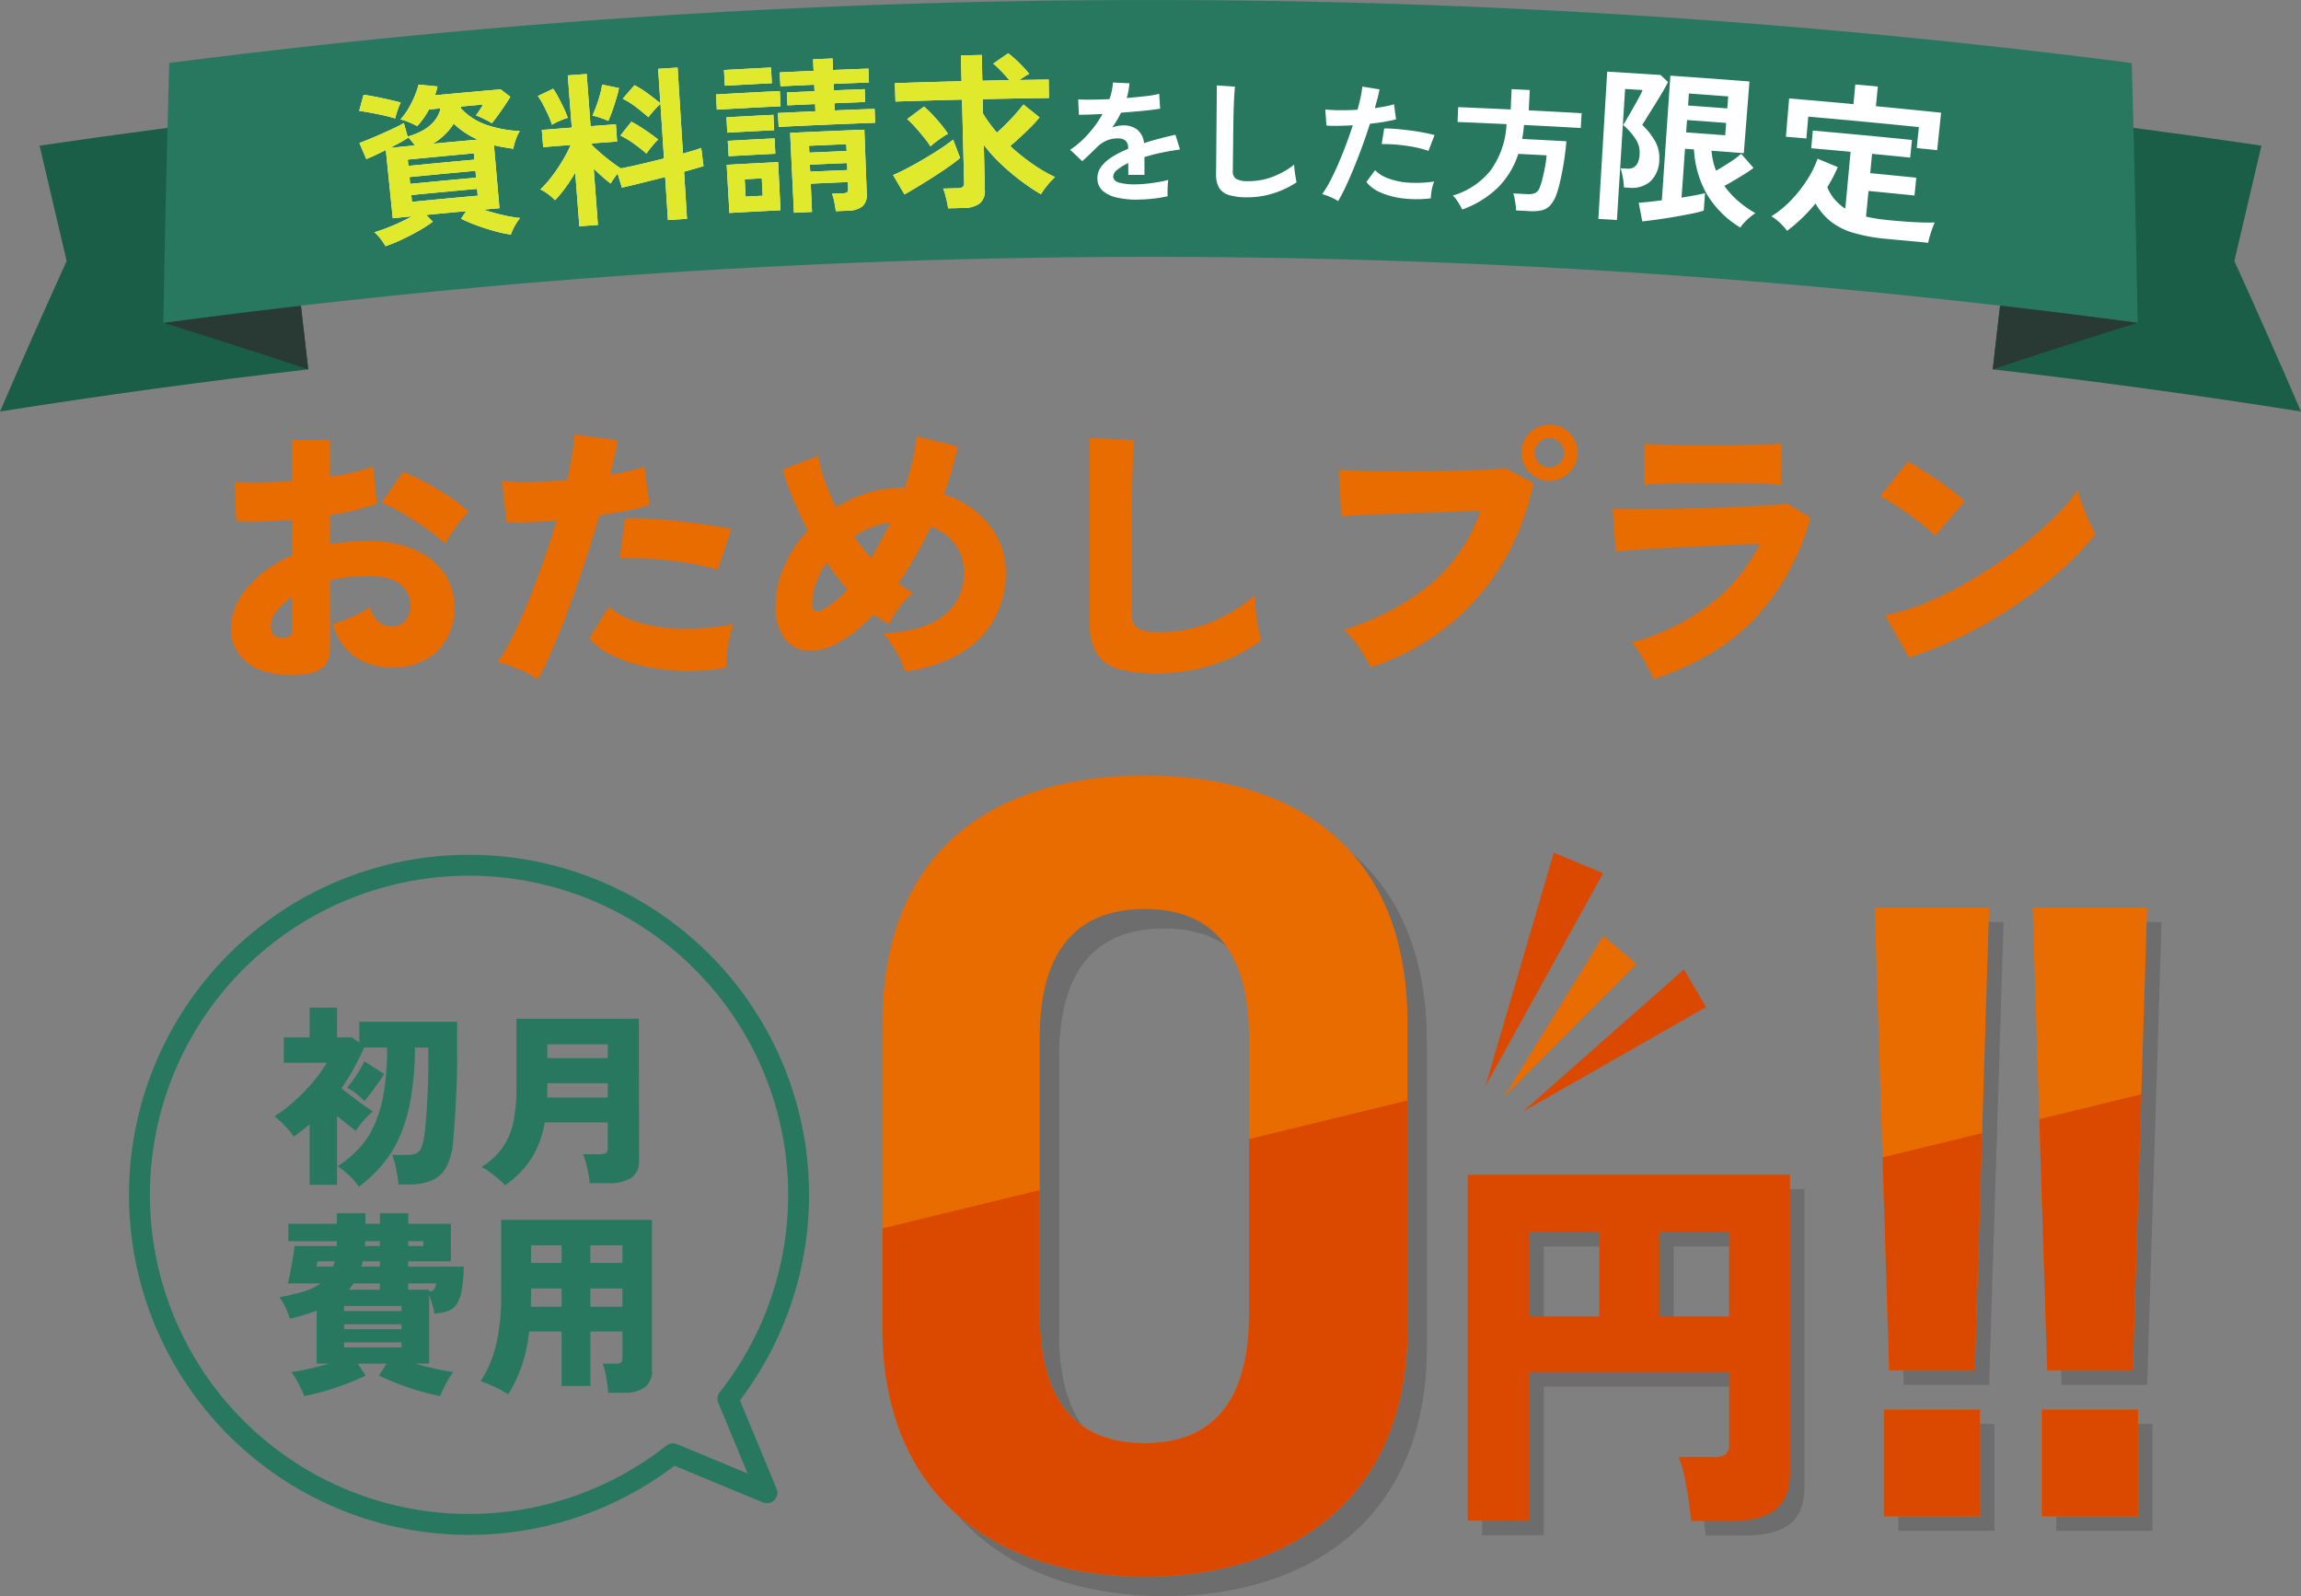 <svg xmlns="http://www.w3.org/2000/svg" width="330.001" height="228.889"><rect width="100%" height="100%" fill="#808080" stroke="none"/><defs><clipPath id="a"><path data-name="長方形 6016" fill="none" d="M0 0h75.311v114.914H0z"/></clipPath><clipPath id="b"><path data-name="長方形 6017" fill="none" d="M0 0h46.218v49.671H0z"/></clipPath><clipPath id="c"><path data-name="長方形 6058" fill="none" d="M0 0h39.063v87.307H0z"/></clipPath><clipPath id="d"><path data-name="パス 9945" d="M231.175 278.939v-39.6c0-12.011 4.869-18.5 15.095-18.5 10.063 0 14.932 6.492 14.932 18.5v39.6c0 12.011-4.869 18.5-14.932 18.5-10.226 0-15.095-6.492-15.095-18.5m-22.561-41.551v43.5c0 25.158 17.529 35.708 37.656 35.708s37.655-10.549 37.655-35.708v-43.663c0-26.132-17.529-35.545-37.655-35.545s-37.656 9.413-37.656 35.708" transform="translate(-208.614 -201.68)" fill="none"/></clipPath><clipPath id="e"><path data-name="パス 9947" d="M415.916 316.411H429.7v-15.317h-13.784zm22.657 0h13.785v-15.317h-13.786zM414.605 229.1l2.073 66.379h12.261l2.073-66.379zm22.657 0l2.073 66.379H451.6l2.073-66.379z" transform="translate(-414.605 -229.105)" fill="none"/></clipPath></defs><g data-name="グループ 10624"><path data-name="パス 9982" d="M43.6 96.662a13.135 13.135 0 01-5.56-.34 7.246 7.246 0 01-3.64-2.36 6.038 6.038 0 01-1.28-3.86 9.119 9.119 0 012.3-5.76 16.92 16.92 0 016.46-4.68v-5.12q-2.16.16-4.2.22t-3.8-.02l-.24-5.64a27.033 27.033 0 003.62.1q2.18-.06 4.62-.22v-5.88h5.44v5.24a27.778 27.778 0 006.2-1.44l.52 5.36a35.635 35.635 0 01-6.72 1.6v4.16q1.28-.2 2.6-.32t2.76-.12a16.366 16.366 0 016.86 1.28 9.844 9.844 0 014.2 3.4 8.231 8.231 0 011.42 4.68 8.622 8.622 0 01-2.38 6.38 8.948 8.948 0 01-6.62 2.38 8.856 8.856 0 01-5.34-1.58 8.538 8.538 0 01-3.1-4.62 26.178 26.178 0 002.74-1.02 13.177 13.177 0 002.58-1.42q.88 2.76 3.08 2.76a2.378 2.378 0 002.12-.94 3.713 3.713 0 00.64-2.14 3.75 3.75 0 00-1.4-2.88q-1.4-1.24-4.8-1.24a23.443 23.443 0 00-2.78.16 19.629 19.629 0 00-2.58.48v9.64a3.75 3.75 0 01-.82 2.64 4.629 4.629 0 01-2.9 1.12zm20.24-18.72a20.267 20.267 0 00-1.9-1.56q-1.14-.84-2.44-1.68t-2.56-1.54a16.943 16.943 0 00-2.22-1.06l3.08-4.44a30.408 30.408 0 013.26 1.54q1.74.94 3.36 2.02a21.935 21.935 0 012.78 2.16 15.893 15.893 0 00-1.26 1.46q-.7.9-1.28 1.76a13.131 13.131 0 00-.82 1.34zM40.2 91.422q1.68.16 1.68-.96v-4.84a8.861 8.861 0 00-2.24 2.04 3.571 3.571 0 00-.8 2.12 1.969 1.969 0 00.3 1.1 1.35 1.35 0 001.06.54zm36.96 5.96q-.72-.44-1.76-.94t-2.1-.9a14.922 14.922 0 00-1.94-.6 26.942 26.942 0 002.16-3.68q1.12-2.24 2.24-5t2.16-5.74q1.04-2.98 1.92-5.9-2.2.2-4.1.28a22.729 22.729 0 01-3.1-.04l-.64-5.88a30.3 30.3 0 004.1.16q2.5-.04 5.26-.32.44-1.96.7-3.62a24.085 24.085 0 00.3-2.9l6.2.84q-.16 1.04-.44 2.28t-.6 2.64a33.588 33.588 0 004.88-1.12l.76 5.48a26.587 26.587 0 01-3.1.78q-1.9.38-4.1.7-.92 3.2-2.02 6.54t-2.26 6.5q-1.16 3.16-2.32 5.86t-2.2 4.58zm27-1.64a31 31 0 01-6.3.46 29.808 29.808 0 01-5.68-.7 19.568 19.568 0 01-4.6-1.62 9.505 9.505 0 01-3.06-2.34l2.8-4.52a10.9 10.9 0 004.14 2.2 23.211 23.211 0 006.18.96 33.181 33.181 0 007.56-.68 14.95 14.95 0 00-.58 1.98 19.36 19.36 0 00-.38 2.28 13.227 13.227 0 00-.08 1.98zm-1.24-14a22.7 22.7 0 00-3.04-.78q-1.76-.34-3.72-.56t-3.84-.32a33.166 33.166 0 00-3.44-.02l.76-5.72q1.48-.04 3.5.06t4.18.34q2.16.24 4.14.52t3.42.6zm26.84 14.56a9.65 9.65 0 00-.68-1.8 17.368 17.368 0 00-1.12-1.98 10.317 10.317 0 00-1.32-1.66q5.8-.32 8.7-2.58a7.493 7.493 0 002.9-6.26 6.509 6.509 0 00-1.24-3.94 7.367 7.367 0 00-3.52-2.54q-1 2.16-2.18 4.2t-2.46 3.92a10.613 10.613 0 001.06.72q.54.32 1.06.64a9.012 9.012 0 00-1.96 2.04 17.628 17.628 0 00-1.52 2.44q-.56-.32-1.1-.66t-1.1-.74a25.555 25.555 0 01-2.32 2.2 15.355 15.355 0 01-2.44 1.68 8.267 8.267 0 01-4.56 1.34 4.46 4.46 0 01-3.42-1.72 7.365 7.365 0 01-1.3-4.7 13.9 13.9 0 011.26-5.76 19.157 19.157 0 013.34-5.08q-1.2-2.32-2.12-4.56a41.966 41.966 0 01-1.48-4.16l5.12-1.96a19.649 19.649 0 00.9 3.5 30.6 30.6 0 001.66 3.86 19.781 19.781 0 014.42-2.02 15.762 15.762 0 014.78-.74h.6a35.869 35.869 0 001.12-3.8 26.663 26.663 0 00.6-3.6l5.92 1.44a54.544 54.544 0 01-2 6.88 13.851 13.851 0 014.82 2.62 11.785 11.785 0 013.02 3.88 10.6 10.6 0 011.04 4.62 13.8 13.8 0 01-1.62 6.7 13.1 13.1 0 01-4.84 4.94 20.974 20.974 0 01-8.02 2.64zM118 87.422a13.27 13.27 0 003.52-2.88q-.76-.92-1.52-1.88t-1.44-2a12.173 12.173 0 00-1.52 2.92 9.4 9.4 0 00-.56 3.2q0 .68.42.84a1.372 1.372 0 001.1-.2zm6.92-7.4q1.48-2.44 2.76-5.08a10.7 10.7 0 00-2.68.68 13.361 13.361 0 00-2.52 1.32q.56.8 1.18 1.58t1.26 1.5zm40.92 16.56a18.665 18.665 0 01-5.56-.68 5.214 5.214 0 01-3.06-2.28 8.6 8.6 0 01-.94-4.36v-26.48l6.4.36q-.08.72-.16 2.3t-.12 3.34q-.04 1.48-.06 3.28t-.02 3.96v12a2.268 2.268 0 00.88 2.1 6.075 6.075 0 003 .54 19.3 19.3 0 007.58-1.46 22.914 22.914 0 006.14-3.78q.04 1 .18 2.26t.36 2.4q.22 1.14.38 1.78a23.705 23.705 0 01-6.74 3.42 25.95 25.95 0 01-8.26 1.3zm30.72-.88a15.961 15.961 0 00-.94-1.74 23.6 23.6 0 00-1.38-2.02 10.211 10.211 0 00-1.52-1.64 36.343 36.343 0 0012.42-6.5 23.778 23.778 0 007.18-10.54q-1.96.04-4.34.14t-4.82.18q-2.44.08-4.64.16t-3.82.16q-1.62.08-2.34.16l-.36-6.68q1.56.12 3.98.16t5.24.04q2.82 0 5.64-.04t5.2-.14q2.38-.1 3.86-.26l4 2.12a36.453 36.453 0 01-4.6 11.78 33.761 33.761 0 01-8 8.98 34.927 34.927 0 01-10.76 5.68zm25.64-26.76a3.849 3.849 0 01-2.82-1.18 3.849 3.849 0 01-1.18-2.82 3.9 3.9 0 011.18-2.86 3.849 3.849 0 012.82-1.18 3.9 3.9 0 012.86 1.18 3.9 3.9 0 011.18 2.86 3.849 3.849 0 01-1.18 2.82 3.9 3.9 0 01-2.86 1.18zm0-1.92a2.078 2.078 0 001.5-.6 1.978 1.978 0 00.62-1.48 2.043 2.043 0 00-.62-1.5 2.043 2.043 0 00-1.5-.62 1.978 1.978 0 00-1.48.62 2.078 2.078 0 00-.6 1.5 2.011 2.011 0 00.6 1.48 2.011 2.011 0 001.48.6zm14.96 30.36q-.32-.72-.82-1.68t-1.1-1.92a10.528 10.528 0 00-1.24-1.64 32.507 32.507 0 0011.26-5.48 24.972 24.972 0 007.14-8.68q-2.16.08-4.72.2l-5.14.24q-2.58.12-4.84.24t-3.86.24q-1.6.12-2.12.2l-.44-6.16q1.16.04 3.06.06t4.28-.02q2.38-.04 4.94-.1t4.98-.16q2.42-.1 4.46-.22t3.32-.28l3.32 2a34.209 34.209 0 01-7.72 14.2q-5.4 5.88-14.76 8.96zm-1.32-27.84v-5.92a35.287 35.287 0 003.72.2q2.52.04 6.28.04 3.64 0 6.14-.08t3.5-.16v5.92a28.127 28.127 0 00-3.38-.2q-2.34-.04-6.26-.04-2.08 0-4.12.02t-3.62.06a17.229 17.229 0 00-2.26.16zm37.92 24.76l-3.4-6.08a29.489 29.489 0 006.04-1.86 52.712 52.712 0 006.42-3.24 65.176 65.176 0 006.16-4.12 59.338 59.338 0 005.28-4.46 27.977 27.977 0 003.74-4.28 18.338 18.338 0 00.64 2.1q.44 1.22.96 2.36t.92 1.86a40.086 40.086 0 01-4.94 5.18 61.016 61.016 0 01-6.5 5.02 65.573 65.573 0 01-7.46 4.34 53.614 53.614 0 01-7.86 3.18zm3.76-17.48a15.4 15.4 0 00-1.52-1.38q-.96-.78-2.12-1.6t-2.28-1.54a18.214 18.214 0 00-1.96-1.12l4-5q1.16.64 2.7 1.64t3.02 2.08a20.594 20.594 0 012.4 2z" fill="#e96c01" stroke="rgba(0,0,0,0)"/><g data-name="グループ 10593"><path data-name="パス 9843" d="M44.209 52.971Q22.059 55.525.004 59.018q4.655-10.81 9.555-21.583-1.93-8.276-3.881-16.548 17.126-2.529 34.313-4.509l4.219 36.593" fill="#1b5e48"/><path data-name="パス 9844" d="M23.428 46.297q10.466 3.235 20.779 6.676-.528-4.568-1.053-9.136-9.869 1.137-19.726 2.46" fill="#283a33"/><path data-name="パス 9845" d="M285.791 52.971q22.15 2.554 44.21 6.047-4.656-10.811-9.556-21.583 1.929-8.276 3.881-16.548-17.126-2.529-34.316-4.509l-4.219 36.593" fill="#1b5e48"/><path data-name="パス 9846" d="M306.569 46.3q-.323-18.626-.841-37.263a1100.85 1100.85 0 00-281.457 0q-.517 18.632-.843 37.263a1063.953 1063.953 0 01283.138 0" fill="#28785f"/><path data-name="パス 9847" d="M306.569 46.297q-10.469 3.235-20.778 6.677l1.053-9.136q9.872 1.138 19.726 2.461" fill="#283a33"/><path data-name="パス 9848" d="M73.263 33.638a17.156 17.156 0 01-2.291-.487q-1.3-.356-2.593-.828a20.161 20.161 0 01-2.255-.962l.739-1.08q-2.872.263-5.743.542l.957.967a18.8 18.8 0 01-1.97 1.277q-1.165.667-2.434 1.265a22.372 22.372 0 01-2.386.978 7.7 7.7 0 00-1.585-2.005c.445-.128.983-.307 1.607-.54s1.271-.505 1.94-.813 1.283-.618 1.842-.93q-1.38.137-2.761.277l-.994-9.784q-1.61.813-2.8 1.3l-.99-2.308c.386-.137.859-.322 1.427-.559s1.155-.488 1.769-.76 1.2-.54 1.766-.805a15.315 15.315 0 001.412-.743l.542 1.945q4.023-1.14 4.728-4.044l-1.66.157a11.94 11.94 0 01-.769 1.241 10.426 10.426 0 01-.926 1.138 19.96 19.96 0 00-1.151-.538 6.119 6.119 0 00-1.264-.406 8.261 8.261 0 001.093-1.457 14.027 14.027 0 00.924-1.814 12.378 12.378 0 00.6-1.733q1.356.135 2.711.273c-.047.213-.1.424-.167.629s-.127.419-.19.633q4.7-.444 9.411-.847l1.387 1.068c-.189.32-.452.728-.784 1.221s-.667.978-1.011 1.448-.624.844-.85 1.121a6.61 6.61 0 00-.616-.356c-.288-.151-.587-.3-.9-.451a5.814 5.814 0 00-.775-.316q.312-.412.554-.784c.161-.247.32-.507.48-.776q-1.586.14-3.172.284l-.056.221a9.054 9.054 0 003.709 2.414 17.446 17.446 0 004.782.889 4.012 4.012 0 00-.4.756c-.131.317-.244.635-.342.956a5.609 5.609 0 00-.191.821c-.488-.07-.96-.147-1.422-.226s-.912-.175-1.352-.28l.787 9.032-2.324.206c.846.275 1.756.53 2.727.759a19.079 19.079 0 002.548.443 8.284 8.284 0 00-1.319 2.376m-16.583-16.65q-.441-.151-1.134-.321c-.461-.114-.948-.22-1.459-.322s-1-.191-1.455-.272-.833-.14-1.12-.174q.317-1.155.636-2.309c.34.044.753.111 1.238.2s.99.189 1.51.3 1.013.227 1.475.334.832.2 1.106.288a4.821 4.821 0 00-.318.705c-.113.3-.211.6-.3.886s-.147.518-.182.682m-.749 4.222q1.787-.181 3.575-.355c-.154-.21-.318-.427-.5-.651a3.539 3.539 0 00-.539-.549l.035.117q-.514.339-1.187.708c-.449.247-.912.488-1.385.73m2.645 2.58q4.735-.468 9.473-.895l-.081-.908q-4.743.427-9.482.9l.09.907m.255 2.578q4.724-.467 9.451-.892l-.088-.98q-4.732.425-9.46.892l.1.98m.255 2.578q4.713-.466 9.428-.89l-.088-.978q-4.72.424-9.437.89l.1.978m2.986-8.338q3.218-.306 6.44-.594a11.991 11.991 0 01-1.805-.981 12.182 12.182 0 01-1.639-1.307 8.814 8.814 0 01-3 2.882" fill="#fff"/><path data-name="パス 9849" d="M83.09 32.453l-.59-7.7a25.419 25.419 0 01-1.424 2.18 16.974 16.974 0 01-1.475 1.776 7.668 7.668 0 00-.98-.859 5.634 5.634 0 00-1.116-.679 15.53 15.53 0 001.595-1.8 23.9 23.9 0 001.54-2.263 19.764 19.764 0 001.208-2.319q-1.973.152-3.945.311l-.2-2.464q2.15-.173 4.3-.338l-.573-7.485 2.712-.2.555 7.486q1.816-.135 3.634-.264l.174 2.465q-1.813.129-3.625.262l.018.239q.481.494 1.235 1.147t1.538 1.247q.784.593 1.377.961 1.219-.233 2.873-.621t3.306-.808l-.508-7.85c-.174.155-.371.357-.6.6s-.44.489-.649.728a5.309 5.309 0 00-.468.608q-.741-.646-1.737-1.422a11.3 11.3 0 00-1.953-1.235q.841-.972 1.687-1.943a14.715 14.715 0 011.941 1.228q1.034.76 1.772 1.386l-.321-4.956 2.788-.177.766 12.33c.567-.162 1.078-.312 1.53-.443a10.691 10.691 0 001.091-.367l.328 2.6q-.535.174-1.235.375c-.47.133-.985.279-1.551.443l.42 6.752q-1.367.084-2.733.173l-.4-6.176c-1.164.3-2.3.586-3.418.863s-2.043.5-2.787.661l-.612-2.024c-.2.255-.388.512-.573.774a4.407 4.407 0 00-.409.667c-.38-.277-.784-.6-1.2-.971s-.839-.764-1.248-1.183l.6 8.086-2.659.2m-3.927-14.562a11.394 11.394 0 00-.516-1.343 28.356 28.356 0 00-.748-1.54 8.706 8.706 0 00-.761-1.239l2.192-1.041a10.543 10.543 0 01.76 1.252q.422.8.8 1.6a11.229 11.229 0 01.537 1.318 8.679 8.679 0 00-1.208.455 7.81 7.81 0 00-1.054.54m8.066-.561a14.062 14.062 0 00-1.125-.437 6.993 6.993 0 00-1.143-.312q.236-.5.539-1.3t.539-1.675a11.474 11.474 0 00.317-1.477q1.205.249 2.409.5a9.114 9.114 0 01-.262 1.087c-.126.433-.265.884-.414 1.352s-.3.9-.455 1.307-.288.723-.4.956m5.483 4.692a24.152 24.152 0 00-1.753-1.384 12.741 12.741 0 00-1.99-1.2q.785-.993 1.574-1.984c.413.211.851.466 1.319.762s.921.6 1.364.92.829.606 1.161.873a6.149 6.149 0 00-.557.576c-.215.247-.425.5-.631.763s-.37.485-.487.669" fill="#fff"/><path data-name="パス 9850" d="M102.808 15.724l-.125-2.179q4.578-.262 9.157-.487l.107 2.18q-4.57.223-9.138.485m1.8 14.818l-.389-6.9q3.687-.209 7.376-.391l.342 6.9q-3.665.182-7.328.389m-.3-11.515l-.124-2.2q3.365-.189 6.73-.356l.11 2.2q-3.359.168-6.715.356m.189 3.377l-.123-2.2q3.353-.188 6.708-.355l.11 2.2q-3.348.167-6.695.355m-.543-10.109l-.126-2.25q3.373-.19 6.747-.358l.113 2.251q-3.367.167-6.734.356m2.979 15.907l2.448-.13-.129-2.491-2.454.13.135 2.491m4.736-10l-.1-1.988q2.685-.133 5.371-.252-.022-.516-.046-1.031-1.983.088-3.965.183l-.089-1.845q1.985-.1 3.971-.183l-.041-.934q-2.421.108-4.843.225l-.1-1.989q2.426-.118 4.852-.225l-.073-1.654q1.4-.062 2.791-.12l.069 1.654q2.539-.105 5.078-.2l.074 1.99q-2.534.094-5.068.2l.039.933q2.209-.092 4.418-.176l.07 1.846q-2.205.084-4.41.175l.043 1.031q2.859-.12 5.719-.223l.073 1.99q-6.919.252-13.836.593m8.207 12.086q-.072-.551-.213-1.286a6.692 6.692 0 00-.333-1.21l1.591-.067c.328-.012.53-.072.606-.17a1 1 0 00.1-.6l-.034-.838q-2.66.107-5.32.228l.183 4.049q-1.294.058-2.589.12l-.547-11.452q5.32-.254 10.64-.456l.347 9.156a2.175 2.175 0 01-.617 1.824 3.376 3.376 0 01-2.1.635l-1.71.071m-3.807-8.4q2.671-.121 5.343-.229l-.04-.981q-2.674.108-5.347.229l.044.981m.124 2.733q2.665-.121 5.329-.228l-.041-1.008q-2.667.108-5.334.228l.046 1.008" fill="#fff"/><path data-name="パス 9851" d="M129.722 27.884q-.817-1.389-1.638-2.776a24.746 24.746 0 001.971-.943 56.652 56.652 0 004.741-2.783 25.38 25.38 0 001.9-1.359l1 2.638q-.65.545-1.627 1.23c-.652.456-1.356.931-2.111 1.415s-1.5.954-2.24 1.4-1.4.84-2 1.179m6.253 2a6.939 6.939 0 00-.16-.944 40.04 40.04 0 00-.262-1.06 4.319 4.319 0 00-.292-.832q1.041-.03 2.082-.056a1.3 1.3 0 00.731-.174.736.736 0 00.2-.64q-.147-5.948-.3-11.894-4.772.119-9.543.279l-.089-2.637q4.782-.161 9.565-.28l-.092-3.692q1.5-.038 2.992-.071l.081 3.693q1.939-.043 3.877-.079c-.341-.41-.721-.833-1.144-1.273a15.444 15.444 0 00-1.167-1.1l2.14-1.482a11.682 11.682 0 011.051.881c.38.352.745.717 1.1 1.084s.64.7.862.981c-.166.084-.374.206-.629.37s-.512.337-.775.516q2.1-.036 4.2-.064l.035 2.638q-4.748.064-9.5.168l.046 2.063a15.632 15.632 0 00.9 1.359c.339.467.7.926 1.092 1.381q.679-.588 1.406-1.322a31.923 31.923 0 002.403-2.706q1.155.916 2.3 1.835a15.489 15.489 0 01-1.168 1.305q-.73.73-1.519 1.465c-.526.489-1.032.936-1.517 1.347a30.524 30.524 0 003.134 2.525 21.781 21.781 0 003.3 1.931 9.4 9.4 0 00-1.112 1.179 11.264 11.264 0 00-.913 1.273 29.374 29.374 0 01-2.886-1.933 32.831 32.831 0 01-2.856-2.418 21.527 21.527 0 01-2.446-2.721l.143 6.452a2.281 2.281 0 01-.726 1.935 3.79 3.79 0 01-2.32.655l-2.223.058m-2.534-8.9a14.409 14.409 0 00-.965-1.326 35.348 35.348 0 00-1.192-1.4 12.9 12.9 0 00-1.174-1.175q1.208-.9 2.421-1.8a21.318 21.318 0 011.825 1.854 19.647 19.647 0 011.6 2.055 11.537 11.537 0 00-1.322.852q-.713.524-1.193.946" fill="#fff"/><path data-name="パス 9852" d="M163.088 28.634a12.694 12.694 0 01-2.9-.3 4.527 4.527 0 01-2.043-.977 2.319 2.319 0 01-.757-1.789 2.726 2.726 0 01.558-1.682 5.708 5.708 0 011.565-1.391 14.761 14.761 0 012.28-1.152v-.153a1.283 1.283 0 00-.348-.987 1.408 1.408 0 00-.88-.351 4.136 4.136 0 00-1.733.258 4.61 4.61 0 00-1.63 1.122 69.086 69.086 0 01-1.348 1.297c-.247.231-.462.427-.645.582q-.863-.817-1.729-1.633a13.114 13.114 0 002.581-2.251 15.561 15.561 0 002.055-2.874c-.739.032-1.413.057-2.019.081s-1.063.033-1.364.022l-.1-2.206c.449.032 1.074.049 1.874.042s1.669-.034 2.607-.075a8.411 8.411 0 00.5-2.382l2.364.107a8.915 8.915 0 01-.39 2.111 85.791 85.791 0 002.727-.264 12.828 12.828 0 001.934-.336l.137 2.131c-.37.062-.853.132-1.445.2s-1.251.138-1.97.2-1.454.123-2.206.179c-.17.358-.364.721-.579 1.086s-.442.715-.678 1.05a4.341 4.341 0 011.6-.315 3.2 3.2 0 011.968.59 2.816 2.816 0 011 1.956c.737-.245 1.487-.466 2.258-.663s1.516-.379 2.241-.541q.332 1.056.661 2.113c-.92.125-1.811.279-2.679.463s-1.674.391-2.421.623v2.552h-2.318q0-.845-.005-1.69a7.4 7.4 0 00-1.569.955 1.32 1.32 0 00-.584.935c0 .435.269.738.808.907a8.622 8.622 0 002.452.251c.442 0 .945-.031 1.5-.087s1.113-.136 1.667-.231 1.043-.2 1.462-.313c-.026.167-.05.407-.07.72s-.032.624-.032.93.007.536.019.691a16.948 16.948 0 01-2.154.353 22.241 22.241 0 01-2.23.126" fill="#fff"/><path data-name="パス 9853" d="M178.761 28.299a8.694 8.694 0 01-2.532-.337 2.433 2.433 0 01-1.4-1.05 3.8 3.8 0 01-.423-1.98l.111-12.683q1.3.088 2.6.18c-.029.217-.059.582-.092 1.092s-.059 1.062-.077 1.649c-.019.474-.035.991-.047 1.555s-.023 1.183-.031 1.86l-.065 5.91a1.257 1.257 0 00.468 1.156 3.322 3.322 0 001.674.328 9.487 9.487 0 003.651-.656 11.38 11.38 0 003.007-1.713c.009.244.031.534.071.875s.087.66.139.962.1.536.134.7a12.869 12.869 0 01-3.312 1.572 12.2 12.2 0 01-3.875.576" fill="#fff"/><path data-name="パス 9854" d="M191.905 28.835a7.362 7.362 0 00-1.1-.575 8.2 8.2 0 00-1.186-.421 13.556 13.556 0 001.1-1.787c.382-.729.77-1.536 1.16-2.43s.768-1.823 1.134-2.793.7-1.923 1-2.862q-1.129.066-2.128.08c-.666.008-1.214 0-1.65-.04l-.165-2.307a19.889 19.889 0 002.049.107c.826.009 1.682-.016 2.568-.068.189-.659.343-1.269.457-1.83a13.739 13.739 0 00.23-1.492l2.474.4q-.1.555-.276 1.23c-.117.451-.253.936-.4 1.457a25.647 25.647 0 001.534-.251 11.373 11.373 0 001.22-.3l.287 2.16c-.412.115-.948.228-1.6.342s-1.369.211-2.137.292q-.478 1.5-1.056 3.089t-1.187 3.086q-.612 1.5-1.2 2.761t-1.123 2.15m13.292-.39a16.546 16.546 0 01-3.988.012 11.259 11.259 0 01-3.226-.853 5.061 5.061 0 01-2.026-1.5q.624-.847 1.249-1.691a5.008 5.008 0 001.9 1.182 10.284 10.284 0 002.907.6 17 17 0 003.668-.165 5.3 5.3 0 00-.349 1.2 6.861 6.861 0 00-.134 1.223m-.336-6.81a12.718 12.718 0 00-1.484-.428c-.561-.13-1.152-.235-1.774-.32s-1.231-.147-1.829-.185-1.14-.053-1.627-.043l.365-2.235a16.144 16.144 0 011.67.063c.638.053 1.3.122 1.989.21s1.345.191 1.966.309 1.155.237 1.6.356q-.439 1.136-.874 2.272" fill="#fff"/><path data-name="パス 9855" d="M209.705 30.046a7.09 7.09 0 00-.345-.648c-.146-.249-.307-.5-.479-.749a3 3 0 00-.524-.6 10.825 10.825 0 005.431-3.628 12.215 12.215 0 002.272-6.618q-3.51-.166-7.018-.309l.086-2.128q3.766.154 7.528.332l.138-2.914q1.3.062 2.6.127l-.146 2.914q3.792.19 7.583.406l-.121 2.127q-4.071-.232-8.143-.434c-.028.345-.066.682-.108 1.013s-.094.66-.148.991q3.167.155 6.332.331-.071.938-.22 2.044t-.358 2.2q-.208 1.1-.435 2.014a11.712 11.712 0 01-.454 1.484 4.483 4.483 0 01-.886 1.489 2.4 2.4 0 01-1.2.676 6.246 6.246 0 01-1.721.113l-1.936-.1a6.231 6.231 0 00-.068-.8 18.804 18.804 0 00-.15-.93 3.817 3.817 0 00-.192-.71l1.979.1a2.374 2.374 0 001.207-.179 1.48 1.48 0 00.632-.823 9.33 9.33 0 00.4-1.315c.135-.549.255-1.12.365-1.71a12.161 12.161 0 00.2-1.536q-2.027-.107-4.056-.206a12.055 12.055 0 01-2.9 4.8 14.1 14.1 0 01-5.145 3.176" fill="#fff"/><path data-name="パス 9856" d="M229.231 31.389L230.5 10.27q3.832.231 7.664.488.529.5 1.056 1.01c-.156.326-.4.779-.741 1.356s-.707 1.186-1.107 1.826-.766 1.226-1.1 1.765-.584.941-.748 1.2a9.711 9.711 0 011.853 2.358 4.678 4.678 0 01.59 2.611 4.331 4.331 0 01-1.323 3.181 4.08 4.08 0 01-2.987.863l-.76-.048a9.491 9.491 0 00-.156-1.429 7.163 7.163 0 00-.336-1.318l.91.058q1.7.108 1.835-2.046a3.571 3.571 0 00-.587-2.225 9.439 9.439 0 00-1.77-1.987q.166-.277.57-.962t.865-1.495c.307-.541.591-1.048.844-1.521a9.233 9.233 0 00.5-1.038q-1.254-.082-2.507-.16l-1.173 18.795q-1.33-.084-2.661-.163m6.3.372l-.512-2.678c.378-.023.861-.067 1.446-.133s1.209-.138 1.871-.222l1.223-17.876q5.673.387 11.341.835l-.811 10.283q-2.314-.182-4.63-.355a10.008 10.008 0 00.651 2.863q.981-.554 2-1.22a13.027 13.027 0 001.6-1.2q.887 1.009 1.77 2.019a14.694 14.694 0 01-1.231.851c-.484.309-.986.612-1.5.917s-1 .576-1.446.815a12.337 12.337 0 002.046 2.227 15.268 15.268 0 002.4 1.684 6.966 6.966 0 00-.745.553 9.079 9.079 0 00-.823.777 4.765 4.765 0 00-.587.735 13.954 13.954 0 01-4.763-4.72 14.5 14.5 0 01-1.889-6.488l-1.282-.092-.5 7.01q1.1-.189 1.993-.35c.6-.11 1.058-.207 1.377-.3l-.186 2.512a16.345 16.345 0 01-1.789.445q-1.134.23-2.438.452a80.182 80.182 0 01-4.592.649m6.573-16.619q2.812.2 5.624.414l.131-1.722q-2.817-.215-5.633-.415l-.122 1.723m-.274 3.852q2.8.2 5.6.412.066-.884.135-1.769-2.807-.214-5.613-.413l-.126 1.77" fill="#fff"/><path data-name="パス 9857" d="M256.291 33.117a5.421 5.421 0 00-.612-.75 9.254 9.254 0 00-.83-.781 4.958 4.958 0 00-.814-.561 14.03 14.03 0 002.736-2.213 19.008 19.008 0 002.339-2.924 14.352 14.352 0 001.563-3.124l2.893 1.2a20.117 20.117 0 01-1.5 2.874 6.4 6.4 0 002.58 3.077l.758-8.145q-2.821-.262-5.643-.51l.222-2.533q7.116.625 14.225 1.343l-.256 2.53q-2.733-.276-5.468-.539l-.266 2.77q3.306.317 6.61.655l-.261 2.552q-3.295-.337-6.594-.653l-.353 3.678q.7.164 1.478.287t1.656.211q1.073.107 2.285.2t2.379.135q1.169.037 2.061.011a8.374 8.374 0 00-.333.808c-.137.372-.264.754-.379 1.154a9.249 9.249 0 00-.235.953c-.618-.065-1.289-.132-2.011-.2s-1.433-.132-2.133-.194-1.333-.12-1.9-.177a24.186 24.186 0 01-4.761-.883 9.569 9.569 0 01-3.206-1.634 9.075 9.075 0 01-2.147-2.554 23.161 23.161 0 01-4.083 3.929m-.164-13.494l.463-5.5q4.615.389 9.228.817l.261-2.819 3.231.3-.27 2.818q4.673.448 9.344.936l-.561 5.368q-1.467-.154-2.934-.3l.306-3.007q-7.925-.807-15.858-1.5l-.273 3.13q-1.469-.129-2.937-.252" fill="#fff"/><path data-name="パス 9858" d="M73.263 33.638a17.156 17.156 0 01-2.291-.487q-1.3-.356-2.593-.828a20.161 20.161 0 01-2.255-.962l.739-1.08q-2.872.263-5.743.542l.957.967a18.8 18.8 0 01-1.97 1.277q-1.165.667-2.434 1.265a22.372 22.372 0 01-2.386.978 7.7 7.7 0 00-1.585-2.005c.445-.128.983-.307 1.607-.54s1.271-.505 1.94-.813 1.283-.618 1.842-.93q-1.38.137-2.761.277l-.994-9.784q-1.61.813-2.8 1.3l-.99-2.308c.386-.137.859-.322 1.427-.559s1.155-.488 1.769-.76 1.2-.54 1.766-.805a15.315 15.315 0 001.412-.743l.542 1.945q4.023-1.14 4.728-4.044l-1.66.157a11.94 11.94 0 01-.769 1.241 10.426 10.426 0 01-.926 1.138 19.96 19.96 0 00-1.151-.538 6.119 6.119 0 00-1.264-.406 8.261 8.261 0 001.093-1.457 14.027 14.027 0 00.924-1.814 12.378 12.378 0 00.6-1.733q1.356.135 2.711.273c-.047.213-.1.424-.167.629s-.127.419-.19.633q4.7-.444 9.411-.847l1.387 1.068c-.189.32-.452.728-.784 1.221s-.667.978-1.011 1.448-.624.844-.85 1.121a6.61 6.61 0 00-.616-.356c-.288-.151-.587-.3-.9-.451a5.814 5.814 0 00-.775-.316q.312-.412.554-.784c.161-.247.32-.507.48-.776q-1.586.14-3.172.284l-.056.221a9.054 9.054 0 003.709 2.414 17.446 17.446 0 004.782.889 4.012 4.012 0 00-.4.756c-.131.317-.244.635-.342.956a5.609 5.609 0 00-.191.821c-.488-.07-.96-.147-1.422-.226s-.912-.175-1.352-.28l.787 9.032-2.324.206c.846.275 1.756.53 2.727.759a19.079 19.079 0 002.548.443 8.284 8.284 0 00-1.319 2.376m-16.583-16.65q-.441-.151-1.134-.321c-.461-.114-.948-.22-1.459-.322s-1-.191-1.455-.272-.833-.14-1.12-.174q.317-1.155.636-2.309c.34.044.753.111 1.238.2s.99.189 1.51.3 1.013.227 1.475.334.832.2 1.106.288a4.821 4.821 0 00-.318.705c-.113.3-.211.6-.3.886s-.147.518-.182.682m-.749 4.222q1.787-.181 3.575-.355c-.154-.21-.318-.427-.5-.651a3.539 3.539 0 00-.539-.549l.035.117q-.514.339-1.187.708c-.449.247-.912.488-1.385.73m2.645 2.58q4.735-.468 9.473-.895l-.081-.908q-4.743.427-9.482.9l.09.907m.255 2.578q4.724-.467 9.451-.892l-.088-.98q-4.732.425-9.46.892l.1.98m.255 2.578q4.713-.466 9.428-.89l-.088-.978q-4.72.424-9.437.89l.1.978m2.986-8.338q3.218-.306 6.44-.594a11.991 11.991 0 01-1.805-.981 12.182 12.182 0 01-1.639-1.307 8.814 8.814 0 01-3 2.882" fill="#e0e92c"/><path data-name="パス 9859" d="M83.09 32.453l-.59-7.7a25.419 25.419 0 01-1.424 2.18 16.974 16.974 0 01-1.475 1.776 7.668 7.668 0 00-.98-.859 5.634 5.634 0 00-1.116-.679 15.53 15.53 0 001.595-1.8 23.9 23.9 0 001.54-2.263 19.764 19.764 0 001.208-2.319q-1.973.152-3.945.311l-.2-2.464q2.15-.173 4.3-.338l-.573-7.485 2.712-.2.555 7.486q1.816-.135 3.634-.264l.174 2.465q-1.813.129-3.625.262l.018.239q.481.494 1.235 1.147t1.538 1.247q.784.593 1.377.961 1.219-.233 2.873-.621t3.306-.808l-.508-7.85c-.174.155-.371.357-.6.6s-.44.489-.649.728a5.309 5.309 0 00-.468.608q-.741-.646-1.737-1.422a11.3 11.3 0 00-1.953-1.235q.841-.972 1.687-1.943a14.715 14.715 0 011.941 1.228q1.034.76 1.772 1.386l-.321-4.956 2.788-.177.766 12.33c.567-.162 1.078-.312 1.53-.443a10.691 10.691 0 001.091-.367l.328 2.6q-.535.174-1.235.375c-.47.133-.985.279-1.551.443l.42 6.752q-1.367.084-2.733.173l-.4-6.176c-1.164.3-2.3.586-3.418.863s-2.043.5-2.787.661l-.612-2.024c-.2.255-.388.512-.573.774a4.407 4.407 0 00-.409.667c-.38-.277-.784-.6-1.2-.971s-.839-.764-1.248-1.183l.6 8.086-2.659.2m-3.927-14.562a11.394 11.394 0 00-.516-1.343 28.356 28.356 0 00-.748-1.54 8.706 8.706 0 00-.761-1.239l2.192-1.041a10.543 10.543 0 01.76 1.252q.422.8.8 1.6a11.229 11.229 0 01.537 1.318 8.679 8.679 0 00-1.208.455 7.81 7.81 0 00-1.054.54m8.066-.561a14.062 14.062 0 00-1.125-.437 6.993 6.993 0 00-1.143-.312q.236-.5.539-1.3t.539-1.675a11.474 11.474 0 00.317-1.477q1.205.249 2.409.5a9.114 9.114 0 01-.262 1.087c-.126.433-.265.884-.414 1.352s-.3.9-.455 1.307-.288.723-.4.956m5.483 4.692a24.152 24.152 0 00-1.753-1.384 12.741 12.741 0 00-1.99-1.2q.785-.993 1.574-1.984c.413.211.851.466 1.319.762s.921.6 1.364.92.829.606 1.161.873a6.149 6.149 0 00-.557.576c-.215.247-.425.5-.631.763s-.37.485-.487.669" fill="#e0e92c"/><path data-name="パス 9860" d="M102.808 15.724l-.125-2.179q4.578-.262 9.157-.487l.107 2.18q-4.57.223-9.138.485m1.8 14.818l-.389-6.9q3.687-.209 7.376-.391l.342 6.9q-3.665.182-7.328.389m-.3-11.515l-.124-2.2q3.365-.189 6.73-.356l.11 2.2q-3.359.168-6.715.356m.189 3.377l-.123-2.2q3.353-.188 6.708-.355l.11 2.2q-3.348.167-6.695.355m-.543-10.109l-.126-2.25q3.373-.19 6.747-.358l.113 2.251q-3.367.167-6.734.356m2.979 15.907l2.448-.13-.129-2.491-2.454.13.135 2.491m4.736-10l-.1-1.988q2.685-.133 5.371-.252-.022-.516-.046-1.031-1.983.088-3.965.183l-.089-1.845q1.985-.1 3.971-.183l-.041-.934q-2.421.108-4.843.225l-.1-1.989q2.426-.118 4.852-.225l-.073-1.654q1.4-.062 2.791-.12l.069 1.654q2.539-.105 5.078-.2l.074 1.99q-2.534.094-5.068.2l.039.933q2.209-.092 4.418-.176l.07 1.846q-2.205.084-4.41.175l.043 1.031q2.859-.12 5.719-.223l.073 1.99q-6.919.252-13.836.593m8.207 12.086q-.072-.551-.213-1.286a6.692 6.692 0 00-.333-1.21l1.591-.067c.328-.012.53-.072.606-.17a1 1 0 00.1-.6l-.034-.838q-2.66.107-5.32.228l.183 4.049q-1.294.058-2.589.12l-.547-11.452q5.32-.254 10.64-.456l.347 9.156a2.175 2.175 0 01-.617 1.824 3.376 3.376 0 01-2.1.635l-1.71.071m-3.807-8.4q2.671-.121 5.343-.229l-.04-.981q-2.674.108-5.347.229l.044.981m.124 2.733q2.665-.121 5.329-.228l-.041-1.008q-2.667.108-5.334.228l.046 1.008" fill="#e0e92c"/><path data-name="パス 9861" d="M129.722 27.884q-.817-1.389-1.638-2.776a24.746 24.746 0 001.971-.943 56.652 56.652 0 004.741-2.783 25.38 25.38 0 001.9-1.359l1 2.638q-.65.545-1.627 1.23c-.652.456-1.356.931-2.111 1.415s-1.5.954-2.24 1.4-1.4.84-2 1.179m6.253 2a6.939 6.939 0 00-.16-.944 40.04 40.04 0 00-.262-1.06 4.319 4.319 0 00-.292-.832q1.041-.03 2.082-.056a1.3 1.3 0 00.731-.174.736.736 0 00.2-.64q-.147-5.948-.3-11.894-4.772.119-9.543.279l-.089-2.637q4.782-.161 9.565-.28l-.092-3.692q1.5-.038 2.992-.071l.081 3.693q1.939-.043 3.877-.079c-.341-.41-.721-.833-1.144-1.273a15.444 15.444 0 00-1.167-1.1l2.14-1.482a11.682 11.682 0 011.051.881c.38.352.745.717 1.1 1.084s.64.7.862.981c-.166.084-.374.206-.629.37s-.512.337-.775.516q2.1-.036 4.2-.064l.035 2.638q-4.748.064-9.5.168l.046 2.063a15.632 15.632 0 00.9 1.359c.339.467.7.926 1.092 1.381q.679-.588 1.406-1.322a31.923 31.923 0 002.403-2.706q1.155.916 2.3 1.835a15.489 15.489 0 01-1.168 1.305q-.73.73-1.519 1.465c-.526.489-1.032.936-1.517 1.347a30.524 30.524 0 003.134 2.525 21.781 21.781 0 003.3 1.931 9.4 9.4 0 00-1.112 1.179 11.264 11.264 0 00-.913 1.273 29.374 29.374 0 01-2.886-1.933 32.831 32.831 0 01-2.856-2.418 21.527 21.527 0 01-2.446-2.721l.143 6.452a2.281 2.281 0 01-.726 1.935 3.79 3.79 0 01-2.32.655l-2.223.058m-2.534-8.9a14.409 14.409 0 00-.965-1.326 35.348 35.348 0 00-1.192-1.4 12.9 12.9 0 00-1.174-1.175q1.208-.9 2.421-1.8a21.318 21.318 0 011.825 1.854 19.647 19.647 0 011.6 2.055 11.537 11.537 0 00-1.322.852q-.713.524-1.193.946" fill="#e0e92c"/></g><g data-name="グループ 10604"><g data-name="グループ 10599"><g data-name="グループ 10594"><g data-name="グループ 10528"><g data-name="グループ 10527" clip-path="url(#a)" transform="translate(129.31 113.974)" opacity=".15"><path data-name="パス 9394" d="M75.311 79.207c0 25.158-17.529 35.708-37.655 35.708S0 104.366 0 79.207v-43.5C0 9.412 17.529-.001 37.656-.001s37.655 9.413 37.655 35.546zM37.656 19.152c-10.226 0-15.095 6.492-15.095 18.5v39.6c0 12.01 4.869 18.5 15.095 18.5 10.063 0 14.932-6.493 14.932-18.5v-39.6c0-12.011-4.869-18.5-14.932-18.5"/><path data-name="パス 9395" d="M75.311 79.207c0 25.158-17.529 35.708-37.655 35.708S0 104.366 0 79.207v-43.5C0 9.412 17.529-.001 37.656-.001s37.655 9.413 37.655 35.546zM37.656 19.152c-10.226 0-15.095 6.492-15.095 18.5v39.6c0 12.01 4.869 18.5 15.095 18.5 10.063 0 14.932-6.493 14.932-18.5v-39.6c0-12.011-4.869-18.5-14.932-18.5"/></g></g></g><path data-name="パス 9937" d="M201.857 190.417c0 25.158-17.529 35.708-37.655 35.708s-37.656-10.549-37.656-35.708v-43.5c0-26.295 17.529-35.708 37.656-35.708s37.655 9.413 37.655 35.546zm-37.655-60.055c-10.226 0-15.095 6.492-15.095 18.5v39.6c0 12.01 4.869 18.5 15.095 18.5 10.063 0 14.932-6.493 14.932-18.5v-39.6c0-12.011-4.869-18.5-14.932-18.5" fill="#e96c01"/><g data-name="グループ 10595"><g data-name="グループ 10531"><g data-name="グループ 10530" clip-path="url(#b)" transform="translate(212.561 170.539)" opacity=".15"><path data-name="パス 9398" d="M32.058 49.672q-.114-1.193-.369-2.974t-.621-3.511a12.929 12.929 0 00-.822-2.69h4.983a3.112 3.112 0 001.758-.369 1.846 1.846 0 00.509-1.557V28.319H8.837v21.3H0V.001h46.218v42.818q0 3.624-2.124 5.238t-6.315 1.615zM8.837 20.333h10.025V8.214H8.837zm18.633 0h10.025V8.214H27.47z"/></g></g></g><path data-name="パス 9939" d="M242.547 218.139q-.114-1.193-.369-2.974t-.621-3.511a12.928 12.928 0 00-.822-2.69h4.983a3.112 3.112 0 001.758-.369 1.846 1.846 0 00.509-1.557v-10.252h-28.659v21.3h-8.837v-49.618h46.218v42.818q0 3.624-2.125 5.238t-6.315 1.615zM219.326 188.8h10.025v-12.119h-10.025zm18.633 0h10.025v-12.119h-10.025z" fill="#db4900"/><path data-name="パス 9940" d="M222.839 122.282l7.074 2.949-16.881 30.545z" fill="#db4900"/><path data-name="パス 9941" d="M215.697 157.305l14.239-23.1 4.784 4.054z" fill="#e96c01"/><path data-name="パス 9942" d="M218.35 159.452l23.149-20.425 3.176 5.4z" fill="#db4900"/><g data-name="グループ 10596"><g data-name="グループ 10556"><g data-name="グループ 10555" clip-path="url(#c)" transform="translate(270.938 132.229)" opacity=".15"><path data-name="パス 9836" d="M15.095 87.307H1.311V71.99h13.784zM16.406 0H0l2.073 66.38h12.261zm21.346 87.307H23.967V71.99h13.785zM39.063 0H22.657l2.073 66.38h12.265z"/></g></g></g><path data-name="パス 9943" d="M283.959 217.464h-13.784v-15.317h13.784zm1.311-87.307h-16.406l2.073 66.38h12.261zm21.346 87.307h-13.785v-15.317h13.785zm1.311-87.307h-16.406l2.073 66.38h12.265z" fill="#e96c01"/><g data-name="グループ 10597" transform="translate(126.546 111.21)" clip-path="url(#d)"><path data-name="パス 9944" d="M-4.802 66.131L79.95 45.479v70.756H-4.802z" fill="#db4900"/></g><g data-name="グループ 10598" transform="translate(268.865 130.158)" clip-path="url(#e)"><path data-name="パス 9946" d="M-26.259 42.493l84.752-20.652v70.756h-84.752z" fill="#db4900"/></g></g><g data-name="グループ 10603"><path data-name="パス 9948" d="M51.448 170.204a4.778 4.778 0 00-.771-1.023q-.519-.547-1.108-1.066a7.925 7.925 0 00-1.15-.855 16.2 16.2 0 003.1-2.6 12.5 12.5 0 002.216-3.422 19.141 19.141 0 001.332-4.684 39.113 39.113 0 00.45-6.325h-3.284q-.675 1.487-1.473 2.959a29.872 29.872 0 01-1.781 2.876q.673.561 1.529 1.22t1.669 1.22q.813.561 1.29.9a12.027 12.027 0 00-1.318 1.29 10.03 10.03 0 00-1.122 1.487q-.562-.42-1.263-.981t-1.43-1.178v9.9h-3.927v-8.7q-.534.478-1.108.926t-1.165.869a9.208 9.208 0 00-1.29-1.57q-.814-.813-1.487-1.374a14.708 14.708 0 002.076-1.474 27.73 27.73 0 002.145-1.991 26.518 26.518 0 001.908-2.174 15.117 15.117 0 001.361-2.019h-6.143v-3.641h3.7v-4.264h3.927v4.264h2.132l1.066.73v-2.973h14.029v5.385q0 2.328-.1 4.559t-.224 4.067q-.126 1.838-.239 2.988a9.208 9.208 0 01-1.009 3.885 4.327 4.327 0 01-2.161 1.921 8.678 8.678 0 01-3.2.533h-1.486a11.535 11.535 0 00-.168-1.389q-.141-.8-.322-1.57a7.439 7.439 0 00-.407-1.277h2.131a3.376 3.376 0 001.263-.2 1.49 1.49 0 00.757-.772 6.188 6.188 0 00.448-1.724q.112-.7.252-2.357t.239-3.913q.1-2.257.1-4.755v-1.682h-1.907a48.054 48.054 0 01-.562 7.026 23.96 23.96 0 01-1.5 5.428 17.168 17.168 0 01-2.5 4.193 19.223 19.223 0 01-3.521 3.324m.814-12.314a10.433 10.433 0 00-1.192-1.053 8.258 8.258 0 00-1.3-.855 10.769 10.769 0 00.926-1.151q.477-.672.9-1.374a9.049 9.049 0 00.645-1.263l2.861 1.823a13.482 13.482 0 01-.814 1.249q-.533.743-1.08 1.458t-.94 1.165" fill="#28785f"/><path data-name="パス 9949" d="M72.429 169.981a9.652 9.652 0 00-.977-.933q-.6-.507-1.24-.973a6.989 6.989 0 00-1.166-.706 10.245 10.245 0 003.077-2.865 10.064 10.064 0 001.517-3.677 23.168 23.168 0 00.423-4.623v-10.1h17.561l.029 20.306a2.836 2.836 0 01-1.109 2.5 5.891 5.891 0 01-3.354.773h-2.626a10.537 10.537 0 00-.175-1.346q-.145-.785-.349-1.559a7.1 7.1 0 00-.438-1.253h2.363a1.938 1.938 0 00.919-.16c.184-.107.277-.354.277-.745v-3.651h-9.043a14.021 14.021 0 01-1.808 5.01 13.555 13.555 0 01-3.88 4m6.038-12.578h8.693v-2.052h-8.664v1.426c0 .2-.01.413-.029.626m.029-5.649h8.664v-1.972h-8.664z" fill="#28785f"/><path data-name="パス 9950" d="M43.649 200.22q-.2-.478-.505-1.123t-.673-1.277a8.548 8.548 0 00-.7-1.051q1.065-.14 2.525-.463t2.917-.743h-1.8v-7.6q-.87.336-1.823.631t-2.019.52a12.912 12.912 0 00-.632-1.627 7.491 7.491 0 00-.883-1.459 28.894 28.894 0 003.519-.813 8.069 8.069 0 002.4-1.15h-4.71q.2-.673.393-1.711t.364-2.062q.168-1.024.224-1.586h6.031a2.031 2.031 0 00.029-.336v-.364h-6.957v-2.5h6.957v-1.515h4.1v1.515h2.076v-1.515h4.067v1.515h6.115v5.386h-6.115v.757h7.962a21.753 21.753 0 01-.309 3.451 5.126 5.126 0 01-.743 1.978 2.54 2.54 0 01-1.262.954 7.6 7.6 0 01-1.893.351 9.112 9.112 0 00-.323-1.389q-.21-.659-.434-1.248v9.818h-1.991q1.458.42 2.917.743t2.525.463a8.546 8.546 0 00-.7 1.051q-.364.632-.674 1.277t-.5 1.123q-1.291-.254-2.848-.7t-3.1-1.038q-1.543-.59-2.832-1.206l1.094-1.711h-4.1l1.094 1.711q-1.262.617-2.819 1.206t-3.117 1.037q-1.557.448-2.847.7m1.711-18.57h2.413c.037-.112.074-.234.112-.365l.112-.393h-2.44zm3.983 6.367h8.247v-.73h-8.247zm0 2.609h8.247v-.7h-8.247zm0 2.609h8.247v-.729h-8.247zm.674-8.275h4.46v-.9H50.69a9.378 9.378 0 01-.672.9m1.8-3.31h2.665v-.757h-2.472a6.574 6.574 0 01-.2.757m.533-2.946h2.132v-.7h-2.1c0 .13 0 .252-.014.364s-.014.224-.014.336m6.2 0h2.161v-.7h-2.161zm3 6.508a1 1 0 00.673-.253 1.591 1.591 0 00.308-.9h-3.983v.9h3z" fill="#28785f"/><path data-name="パス 9951" d="M72.886 199.968a18.325 18.325 0 00-1.991-1.094 15.444 15.444 0 00-1.964-.786 16.672 16.672 0 002.188-5.105 30.188 30.188 0 00.757-7.377v-10.659h21.629v21.487a2.975 2.975 0 01-1.023 2.539 5.134 5.134 0 01-3.1.771h-2.16c-.018-.375-.065-.827-.14-1.36s-.168-1.056-.281-1.571a7.737 7.737 0 00-.364-1.248h1.823a1.351 1.351 0 00.8-.168q.211-.168.21-.757v-3.676h-4.6v7.8h-4.124v-7.8H75.89a23.573 23.573 0 01-1.038 4.853 20.045 20.045 0 01-1.964 4.151m3.254-12.567h4.4v-2.608h-4.376v.813q0 .449-.015.912t-.013.883m.028-6.284h4.376v-2.525h-4.376zm8.5 0h4.6v-2.525h-4.6zm0 6.284h4.6v-2.608h-4.6z" fill="#28785f"/><path data-name="パス 9952" d="M20 171.358a47.267 47.267 0 1184.4 29.244l5.587 13.478-13.478-5.587A47.267 47.267 0 0120 171.358z" fill="none" stroke="#28785f" stroke-linejoin="round" stroke-width="3"/></g></g></g></svg>